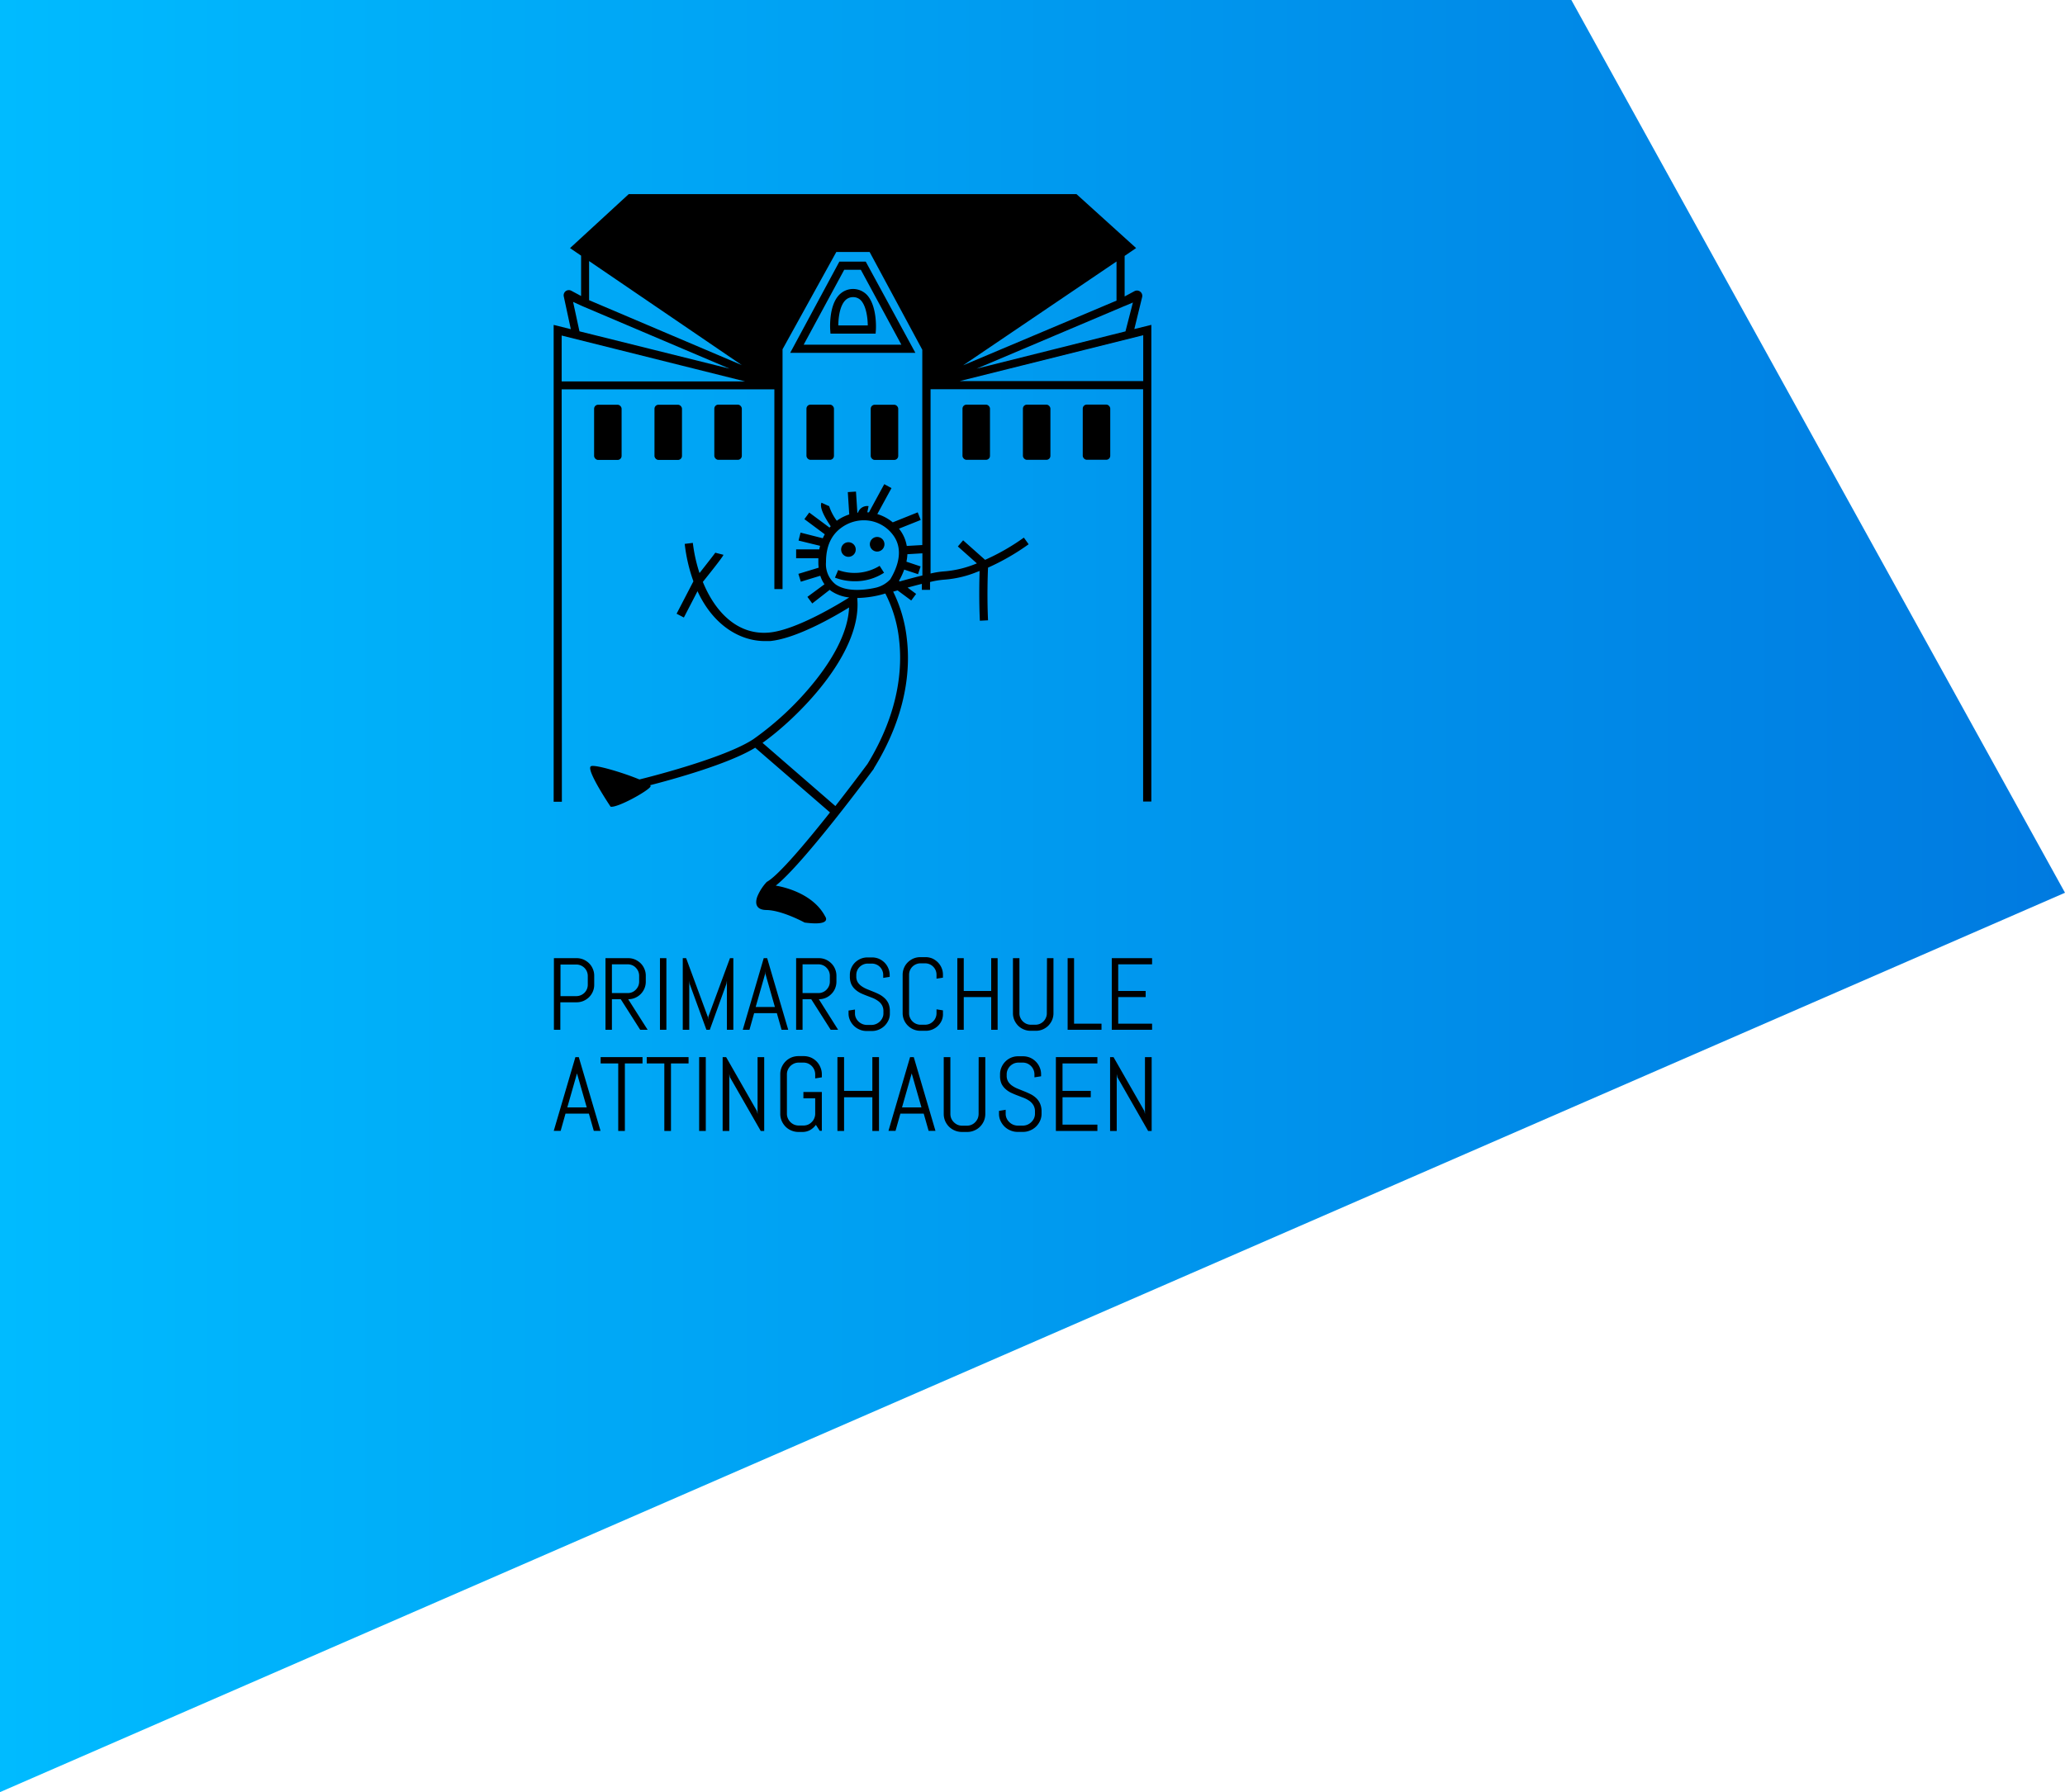 <svg id="Ebene_1" data-name="Ebene 1" xmlns="http://www.w3.org/2000/svg" xmlns:xlink="http://www.w3.org/1999/xlink" viewBox="0 0 392 340.28"><defs><style>.cls-1{fill:url(#Unbenannter_Verlauf_17);}</style><linearGradient id="Unbenannter_Verlauf_17" y1="170.14" x2="392" y2="170.14" gradientUnits="userSpaceOnUse"><stop offset="0" stop-color="#0bf"/><stop offset="1" stop-color="#007ae0"/></linearGradient></defs><title>ps-attinghausen-wappen</title><g id="Ebene_1-2" data-name="Ebene 1-2"><g id="Layer_1" data-name="Layer 1"><g id="Logo_V2_gleiche_Abstaende_gelb" data-name="Logo V2 gleiche Abstaende gelb"><polygon class="cls-1" points="0 340.28 0 0 298.29 0 392 169.51 0 340.28"/></g></g></g><path d="M110.76,182.19a3.35,3.35,0,0,0-1.3-.26h-4.31v13.6h1.22v-5.22h3.09a3.35,3.35,0,0,0,1.3-.26,3.6,3.6,0,0,0,1.07-.72,3.35,3.35,0,0,0,.71-1.06,3.18,3.18,0,0,0,.26-1.3v-1.69a3.15,3.15,0,0,0-.26-1.3,3.28,3.28,0,0,0-.71-1.07A3.6,3.6,0,0,0,110.76,182.19Zm.82,4.78a2.14,2.14,0,0,1-.64,1.54,2.31,2.31,0,0,1-.69.46,2.22,2.22,0,0,1-.85.17h-3v-6h3a2.22,2.22,0,0,1,.85.17,2.17,2.17,0,0,1,1.33,2Z"/><path d="M119.25,189.73a3.28,3.28,0,0,0,1.3-.26,3.42,3.42,0,0,0,1.07-.72,3.35,3.35,0,0,0,.71-1.06,3.23,3.23,0,0,0,.26-1.31v-1.1a3.15,3.15,0,0,0-.26-1.3,3.28,3.28,0,0,0-.71-1.07,3.6,3.6,0,0,0-1.07-.72,3.28,3.28,0,0,0-1.3-.26h-4.31v13.6h1.22v-5.8h1.68l3.69,5.8h1.41Zm-3.09-1.17V183.1h3a2.22,2.22,0,0,1,.85.17,2,2,0,0,1,.68.47,2.34,2.34,0,0,1,.47.69,2.19,2.19,0,0,1,.17.85v1.1a2.19,2.19,0,0,1-.17.85,2.34,2.34,0,0,1-.47.69,2,2,0,0,1-.68.47,2.05,2.05,0,0,1-.85.17Z"/><rect x="125.28" y="181.93" width="1.22" height="13.6"/><polygon points="137.99 186.21 137.99 195.53 139.21 195.53 139.21 181.93 138.57 181.93 134.45 193.09 134.41 193.59 134.37 193.09 130.25 181.93 129.61 181.93 129.61 195.53 130.84 195.53 130.84 186.21 130.91 186.79 134.1 195.53 134.74 195.53 137.9 186.79 137.99 186.21"/><path d="M141,195.53h1.27l.89-3.16h4.31l.9,3.16h1.26l-4-13.6h-.65Zm4.31-11.1,0,.5,1.79,6.27h-3.65l1.79-6.27Z"/><path d="M155.44,189.73a3.32,3.32,0,0,0,1.3-.26,3.26,3.26,0,0,0,1.06-.72,3.21,3.21,0,0,0,.72-1.06,3.4,3.4,0,0,0,.26-1.31v-1.1a3.32,3.32,0,0,0-.26-1.3,3.16,3.16,0,0,0-.72-1.07,3.43,3.43,0,0,0-1.06-.72,3.32,3.32,0,0,0-1.3-.26h-4.31v13.6h1.22v-5.8H154l3.69,5.8h1.41Zm-3.09-1.17V183.1h3a2.15,2.15,0,0,1,.85.17,2,2,0,0,1,.69.47,2.34,2.34,0,0,1,.47.69,2.19,2.19,0,0,1,.17.85v1.1a2.19,2.19,0,0,1-.17.85,2.34,2.34,0,0,1-.47.69,2,2,0,0,1-.69.47,2,2,0,0,1-.85.17Z"/><path d="M168.92,192.39V192a3.62,3.62,0,0,0-.27-1.48,3.25,3.25,0,0,0-.73-1,4.6,4.6,0,0,0-1-.71c-.39-.2-.78-.37-1.18-.53l-1.19-.48a5.3,5.3,0,0,1-1-.55,2.64,2.64,0,0,1-.73-.76,2.11,2.11,0,0,1-.27-1.1v-.26a2.22,2.22,0,0,1,.17-.85,2.17,2.17,0,0,1,.47-.69,2.31,2.31,0,0,1,.69-.46,2.19,2.19,0,0,1,.85-.17h.76a2.19,2.19,0,0,1,.85.17,2.11,2.11,0,0,1,1.15,1.15,2.05,2.05,0,0,1,.17.85v.55l1.23-.2v-.35a3.19,3.19,0,0,0-.27-1.3,3.35,3.35,0,0,0-.71-1.06,3.55,3.55,0,0,0-1.06-.72,3.35,3.35,0,0,0-1.3-.26h-.88a3.35,3.35,0,0,0-1.3.26,3.6,3.6,0,0,0-1.07.72,3.35,3.35,0,0,0-.71,1.06,3.18,3.18,0,0,0-.26,1.3v.26a3.57,3.57,0,0,0,.27,1.47,3.12,3.12,0,0,0,.73,1,4.64,4.64,0,0,0,1,.69c.38.18.78.35,1.18.5l1.18.45a5.05,5.05,0,0,1,1,.56,2.49,2.49,0,0,1,.73.79,2.2,2.2,0,0,1,.28,1.17v.41a1.85,1.85,0,0,1-.19.84,2.19,2.19,0,0,1-.5.7,2.36,2.36,0,0,1-.72.47,2.27,2.27,0,0,1-.86.17h-.85a2.29,2.29,0,0,1-.87-.17,2.41,2.41,0,0,1-.73-.47,2.35,2.35,0,0,1-.5-.7,2,2,0,0,1-.18-.84v-.74l-1.22.19v.55a3,3,0,0,0,.28,1.29,3.43,3.43,0,0,0,1.84,1.78,3.23,3.23,0,0,0,1.31.26h1a3.23,3.23,0,0,0,1.31-.26,3.48,3.48,0,0,0,1.09-.71,3.69,3.69,0,0,0,.75-1.07A3,3,0,0,0,168.92,192.39Z"/><path d="M179,192.39v-.55l-1.22-.19v.74a2.14,2.14,0,0,1-.17.84,2.1,2.1,0,0,1-.47.7,2.18,2.18,0,0,1-.68.47,2.22,2.22,0,0,1-.85.17h-.86a2.14,2.14,0,0,1-.84-.17,2.19,2.19,0,0,1-1.17-1.17,2.14,2.14,0,0,1-.17-.84v-7.31a2.22,2.22,0,0,1,.17-.85,2.34,2.34,0,0,1,.47-.69,2.24,2.24,0,0,1,.7-.46,2.14,2.14,0,0,1,.84-.17h.86a2.22,2.22,0,0,1,.85.17,2.2,2.2,0,0,1,1.15,1.15,2.22,2.22,0,0,1,.17.85v.74l1.22-.19v-.55a3.18,3.18,0,0,0-.26-1.3,3.35,3.35,0,0,0-.71-1.06A3.6,3.6,0,0,0,177,182a3.28,3.28,0,0,0-1.3-.26h-1a3.4,3.4,0,0,0-1.31.26,3.55,3.55,0,0,0-1.06.72,3.21,3.21,0,0,0-.72,1.06,3.35,3.35,0,0,0-.26,1.3v7.31a3.33,3.33,0,0,0,1,2.36,3.35,3.35,0,0,0,1.06.71,3.23,3.23,0,0,0,1.31.26h1a3.11,3.11,0,0,0,1.3-.26,3.24,3.24,0,0,0,1.78-1.78A3.1,3.1,0,0,0,179,192.39Z"/><polygon points="189.38 195.53 189.38 181.93 188.16 181.93 188.16 188.16 182.95 188.16 182.95 181.93 181.73 181.93 181.73 195.53 182.95 195.53 182.95 189.32 188.16 189.32 188.16 195.53 189.38 195.53"/><path d="M198.72,192.39a2,2,0,0,1-.17.84,2.24,2.24,0,0,1-.46.7,2.34,2.34,0,0,1-.69.47,2.15,2.15,0,0,1-.85.17h-.85a2.19,2.19,0,0,1-.85-.17,2.34,2.34,0,0,1-.69-.47,2.1,2.1,0,0,1-.47-.7,2,2,0,0,1-.17-.84V181.93h-1.23v10.46a3.27,3.27,0,0,0,.26,1.29,3.6,3.6,0,0,0,.72,1.07,3.28,3.28,0,0,0,1.07.71,3.18,3.18,0,0,0,1.3.26h1a3.18,3.18,0,0,0,1.3-.26,3.35,3.35,0,0,0,1.06-.71,3.6,3.6,0,0,0,.72-1.07,3.27,3.27,0,0,0,.26-1.29V181.93h-1.23Z"/><polygon points="203.89 181.93 202.67 181.93 202.67 195.53 209.1 195.53 209.1 194.37 203.89 194.37 203.89 181.93"/><polygon points="218.7 183.1 218.7 181.93 211.05 181.93 211.05 195.53 218.7 195.53 218.7 194.37 212.27 194.37 212.27 189.32 217.48 189.32 217.48 188.16 212.27 188.16 212.27 183.1 218.7 183.1"/><path d="M109.23,200.72l-4.11,14h1.31l.92-3.27h4.44l.93,3.27H114l-4.13-14Zm-1.54,9.55,1.84-6.46,0-.52,0,.52,1.85,6.46Z"/><polygon points="114.02 201.92 117.36 201.92 117.36 214.74 118.62 214.74 118.62 201.92 121.97 201.92 121.97 200.72 114.02 200.72 114.02 201.92"/><polygon points="122.77 201.92 126.11 201.92 126.11 214.74 127.37 214.74 127.37 201.92 130.71 201.92 130.71 200.72 122.77 200.72 122.77 201.92"/><rect x="132.72" y="200.72" width="1.26" height="14.02"/><polygon points="143.81 211.53 143.68 210.94 137.84 200.72 137.18 200.72 137.18 214.74 138.44 214.74 138.44 203.93 138.56 204.53 144.41 214.74 145.07 214.74 145.07 200.72 143.81 200.72 143.81 211.53"/><path d="M155,201.53a3.45,3.45,0,0,0-1.09-.74,3.52,3.52,0,0,0-1.34-.26h-1a3.55,3.55,0,0,0-1.34.26,3.49,3.49,0,0,0-1.1.74,3.61,3.61,0,0,0-.74,1.1,3.31,3.31,0,0,0-.27,1.34v7.52a3.31,3.31,0,0,0,.27,1.34,3.61,3.61,0,0,0,.74,1.1,3.31,3.31,0,0,0,1.1.73,3.38,3.38,0,0,0,1.34.27h.74a3,3,0,0,0,1.45-.35,3.47,3.47,0,0,0,1.12-1l.73,1.13h.4v-7.37h-3.5v1.2h2.24v2.92a2.13,2.13,0,0,1-.18.88,2,2,0,0,1-.48.71,2.16,2.16,0,0,1-.7.49,2.34,2.34,0,0,1-.88.17h-.88a2.29,2.29,0,0,1-.87-.17,2.29,2.29,0,0,1-1.2-1.2,2.13,2.13,0,0,1-.18-.88V204a2.13,2.13,0,0,1,.18-.88,2.47,2.47,0,0,1,.48-.71,2.52,2.52,0,0,1,.72-.48,2.29,2.29,0,0,1,.87-.17h.88a2.34,2.34,0,0,1,.88.17,2.29,2.29,0,0,1,.7.48,2.25,2.25,0,0,1,.66,1.59v.76l1.26-.2V204a3.31,3.31,0,0,0-.27-1.34A3.44,3.44,0,0,0,155,201.53Z"/><polygon points="165.6 207.13 160.23 207.13 160.23 200.72 158.97 200.72 158.97 214.74 160.23 214.74 160.23 208.34 165.6 208.34 165.6 214.74 166.86 214.74 166.86 200.72 165.6 200.72 165.6 207.13"/><path d="M172.76,200.72l-4.1,14H170l.92-3.27h4.43l.93,3.27h1.3l-4.12-14Zm-1.53,9.55,1.84-6.46,0-.52,0,.52,1.85,6.46Z"/><path d="M185.77,211.49a2.3,2.3,0,0,1-.17.88,2.34,2.34,0,0,1-.48.71,2.2,2.2,0,0,1-.71.49,2.3,2.3,0,0,1-.88.17h-.87a2.3,2.3,0,0,1-.88-.17,2.39,2.39,0,0,1-1.2-1.2,2.3,2.3,0,0,1-.17-.88V200.72h-1.26v10.77a3.48,3.48,0,0,0,.26,1.34,3.61,3.61,0,0,0,.74,1.1,3.49,3.49,0,0,0,2.45,1h1a3.31,3.31,0,0,0,1.34-.27,3.41,3.41,0,0,0,1.1-.73,3.61,3.61,0,0,0,.74-1.1,3.48,3.48,0,0,0,.26-1.34V200.72h-1.26Z"/><path d="M196.69,208.49a4.47,4.47,0,0,0-1.06-.74c-.39-.19-.8-.38-1.22-.54l-1.21-.49a5.07,5.07,0,0,1-1.06-.57,2.59,2.59,0,0,1-.76-.79,2.08,2.08,0,0,1-.28-1.13V204a2.13,2.13,0,0,1,.18-.88,2.28,2.28,0,0,1,.48-.71,2.47,2.47,0,0,1,.71-.48,2.34,2.34,0,0,1,.88-.17h.78a2.34,2.34,0,0,1,.88.17,2.29,2.29,0,0,1,.7.48,2.25,2.25,0,0,1,.66,1.59v.56l1.26-.2V204a3.31,3.31,0,0,0-.27-1.34,3.48,3.48,0,0,0-1.83-1.84,3.52,3.52,0,0,0-1.34-.26h-.9a3.38,3.38,0,0,0-2.44,1,3.44,3.44,0,0,0-.74,1.1,3.31,3.31,0,0,0-.27,1.34v.26a3.65,3.65,0,0,0,.28,1.52,3.18,3.18,0,0,0,.76,1,4.37,4.37,0,0,0,1.06.71c.39.18.8.36,1.21.51l1.22.47a5.33,5.33,0,0,1,1.06.57,2.79,2.79,0,0,1,.75.82,2.32,2.32,0,0,1,.29,1.2v.42a2.14,2.14,0,0,1-.19.88,2.29,2.29,0,0,1-.52.71,2.33,2.33,0,0,1-.74.49,2.43,2.43,0,0,1-.89.17h-.88a2.43,2.43,0,0,1-.89-.17,2.27,2.27,0,0,1-.75-.49,2.11,2.11,0,0,1-.51-.71,2,2,0,0,1-.19-.88v-.76l-1.27.21v.55a3.16,3.16,0,0,0,.29,1.34,3.7,3.7,0,0,0,.77,1.1,3.54,3.54,0,0,0,1.13.73,3.46,3.46,0,0,0,1.35.27h1a3.39,3.39,0,0,0,1.35-.27,3.54,3.54,0,0,0,1.13-.73,3.7,3.7,0,0,0,.77-1.1,3.16,3.16,0,0,0,.29-1.34v-.42a3.65,3.65,0,0,0-.29-1.52A3.13,3.13,0,0,0,196.69,208.49Z"/><polygon points="200.44 214.74 208.32 214.74 208.32 213.54 201.7 213.54 201.7 208.34 207.06 208.34 207.06 207.13 201.7 207.13 201.7 201.92 208.32 201.92 208.32 200.72 200.44 200.72 200.44 214.74"/><polygon points="217.35 211.53 217.23 210.94 211.38 200.72 210.73 200.72 210.73 214.74 211.99 214.74 211.99 203.93 212.11 204.53 217.95 214.74 218.62 214.74 218.62 200.72 217.35 200.72 217.35 211.53"/><path d="M106.62,73.93H147v37.92h1.55V66.32l10.21-18.48h6.32l10,18.57v37.08l-2.95.17a7,7,0,0,0-1.41-3.19l-.07-.09,4.13-1.65-.57-1.45-4.74,1.9a8.41,8.41,0,0,0-2.93-1.57l2.69-4.93-1.37-.75-2.91,5.35-.31,0,.24-1.18a1.83,1.83,0,0,0-2,1.24l-.13,0-.26-4-1.55.1.27,4.24a8.8,8.8,0,0,0-2.08,1,2.83,2.83,0,0,0-.28.2,9.69,9.69,0,0,1-1.49-2.89.31.31,0,0,1,0,.11l-1.42-.65c-.34.75.25,2.26,1.76,4.48a2.73,2.73,0,0,0-.23.25l-3.85-2.86-.92,1.25,3.87,2.88c-.14.24-.26.49-.38.75l-4.22-1.07-.38,1.51,4.09,1c-.06.22-.11.45-.15.67h-4.4V106h4.22c0,.26,0,.52,0,.79a7.82,7.82,0,0,0,.06,1l-3.85,1.17.46,1.49,3.7-1.13a6.1,6.1,0,0,0,.79,1.62l-3.24,2.39.92,1.25L157.5,112l.27.21a7.55,7.55,0,0,0,3.44,1.23c-1.77,1.12-10,6.16-15.14,6.66-6,.58-10.31-3.85-12.65-9.61,3.8-4.73,3.86-5,3.91-5.15l-1.51-.38a.31.31,0,0,1,.06-.15c-.17.28-1.59,2.09-3.09,4a29.64,29.64,0,0,1-1.27-5.73l-1.54.19a31.37,31.37,0,0,0,1.65,7.11l-3.19,6.15,1.38.72,2.59-5c3,6.52,8.1,9.47,12.77,9.47.35,0,.7,0,1,0,5-.48,12.19-4.64,15-6.38-.21,5.15-3.65,10.49-6.63,14.18A57.31,57.31,0,0,1,143,140.36c-5.54,3.66-20.7,7.42-21.62,7.64-3.06-1.28-8.4-2.87-9.18-2.52-1.12.51,3.71,7.69,3.71,7.69,1.3.26,7.16-3,7.59-3.84,0-.07,0-.15-.08-.24,4.18-1.08,14.87-4,19.94-7.12l14.2,12.29c-4.65,5.87-9.87,12.05-12,13.19h0a9.2,9.2,0,0,0-1.71,2.58s-1.33,2.72,1.64,2.76,7.25,2.38,7.25,2.38c5.3.69,3.92-1.13,3.92-1.13-2.38-4.57-8.31-5.71-9.4-5.88,5.27-4.16,18.06-21.43,18.63-22.21l0-.06c6.37-10.35,6.92-19.11,6.25-24.64a26.47,26.47,0,0,0-2.59-8.91l.84-.24,2.59,1.92.93-1.25-1.62-1.2c.89-.24,1.82-.49,2.71-.71V112h1.55v-1.49a16,16,0,0,1,2.72-.45,20.28,20.28,0,0,0,6.19-1.46l.5-.19c-.06,1.9-.13,5.75.05,9.45l1.55-.08c-.2-4.2-.07-8.6,0-10a44,44,0,0,0,7.71-4.44l-.91-1.26A41.64,41.64,0,0,1,187,106.3l-4.17-3.71-1,1.17,3.61,3.21a20,20,0,0,1-6.07,1.51,15.65,15.65,0,0,0-2.72.42v-35H217v78.29h1.56V61.68l-3.23.8,1.49-6.1a1,1,0,0,0-.37-1,1,1,0,0,0-1.1-.09l-1.86,1V48.59l2.18-1.49L204.35,36.86h-85L108.21,47.11l2.1,1.43h0V56.2l-1.87-1a1,1,0,0,0-1.05.08,1,1,0,0,0-.37,1l1.34,6.22-3.26-.81v90.54h1.56Zm64.06,47.59c.61,5.26.06,13.61-6,23.53-1.4,1.89-3.63,4.84-6.1,8l-13.83-12c6.54-4.64,18.81-16.77,18-27.23l0-.28a19.33,19.33,0,0,0,5.31-.85A24.77,24.77,0,0,1,170.68,121.52ZM169,110a5.44,5.44,0,0,1-2.76,1.59,16.38,16.38,0,0,1-2,.33c-1.68.18-4,.17-5.59-.94a4.91,4.91,0,0,1-1.85-4.25c0-3,1-5.26,3.14-6.69a7.23,7.23,0,0,1,4-1.25,6.88,6.88,0,0,1,5.47,2.64C171.79,104.41,170.2,108,169,110Zm6.1-.73c-1.46.35-3,.77-4.3,1.13l-.15-.11a12.83,12.83,0,0,0,.83-1.7c.06-.15.11-.3.17-.44l2.62.87.49-1.47-2.69-.9a9,9,0,0,0,.18-1.42l2.85-.17Zm38.41-51.17,1.55-.66-1.41,5.48L185.39,70,213.48,58.1Zm-1.56-8.45v7.43L182.84,69.36Zm5.07,14v8.71H182.17ZM111.83,49.57l29,19.76L111.83,57ZM110.27,58h0l.45.2h0L138.49,70,110,62.91l-1.21-5.59Zm-3.65,5.71,34.82,8.71H106.62Z"/><path d="M164.34,49.67h-5L150,67h23.77Zm-4.08,1.55h3.15l7.7,14.23H152.56Z"/><path d="M164.58,56a3.66,3.66,0,0,0-5.29,0c-2,2.09-1.7,6.44-1.69,6.62l.05.73h8.57l.05-.73C166.28,62.48,166.54,58.13,164.58,56Zm-5.44,5.79c0-1.36.25-3.63,1.28-4.72a2,2,0,0,1,1.51-.65,2,2,0,0,1,1.52.64c1,1.1,1.27,3.37,1.28,4.73Z"/><rect x="135.6" y="76.83" width="5.22" height="10.48" rx="0.76"/><rect x="124.24" y="76.85" width="5.22" height="10.48" rx="0.76"/><rect x="112.78" y="76.85" width="5.22" height="10.48" rx="0.76"/><rect x="205.54" y="76.82" width="5.22" height="10.48" rx="0.76"/><rect x="194.18" y="76.83" width="5.22" height="10.48" rx="0.76"/><rect x="182.71" y="76.83" width="5.22" height="10.48" rx="0.76"/><rect x="153.09" y="76.83" width="5.22" height="10.48" rx="0.76"/><rect x="165.29" y="76.85" width="5.22" height="10.48" rx="0.76"/><circle cx="161.06" cy="104.34" r="1.39"/><circle cx="166.51" cy="103.34" r="1.39"/><path d="M159.11,108.24l-.61,1.44a10.51,10.51,0,0,0,3.81.68,10,10,0,0,0,5.51-1.61l-.84-1.31A9.12,9.12,0,0,1,159.11,108.24Z"/></svg>